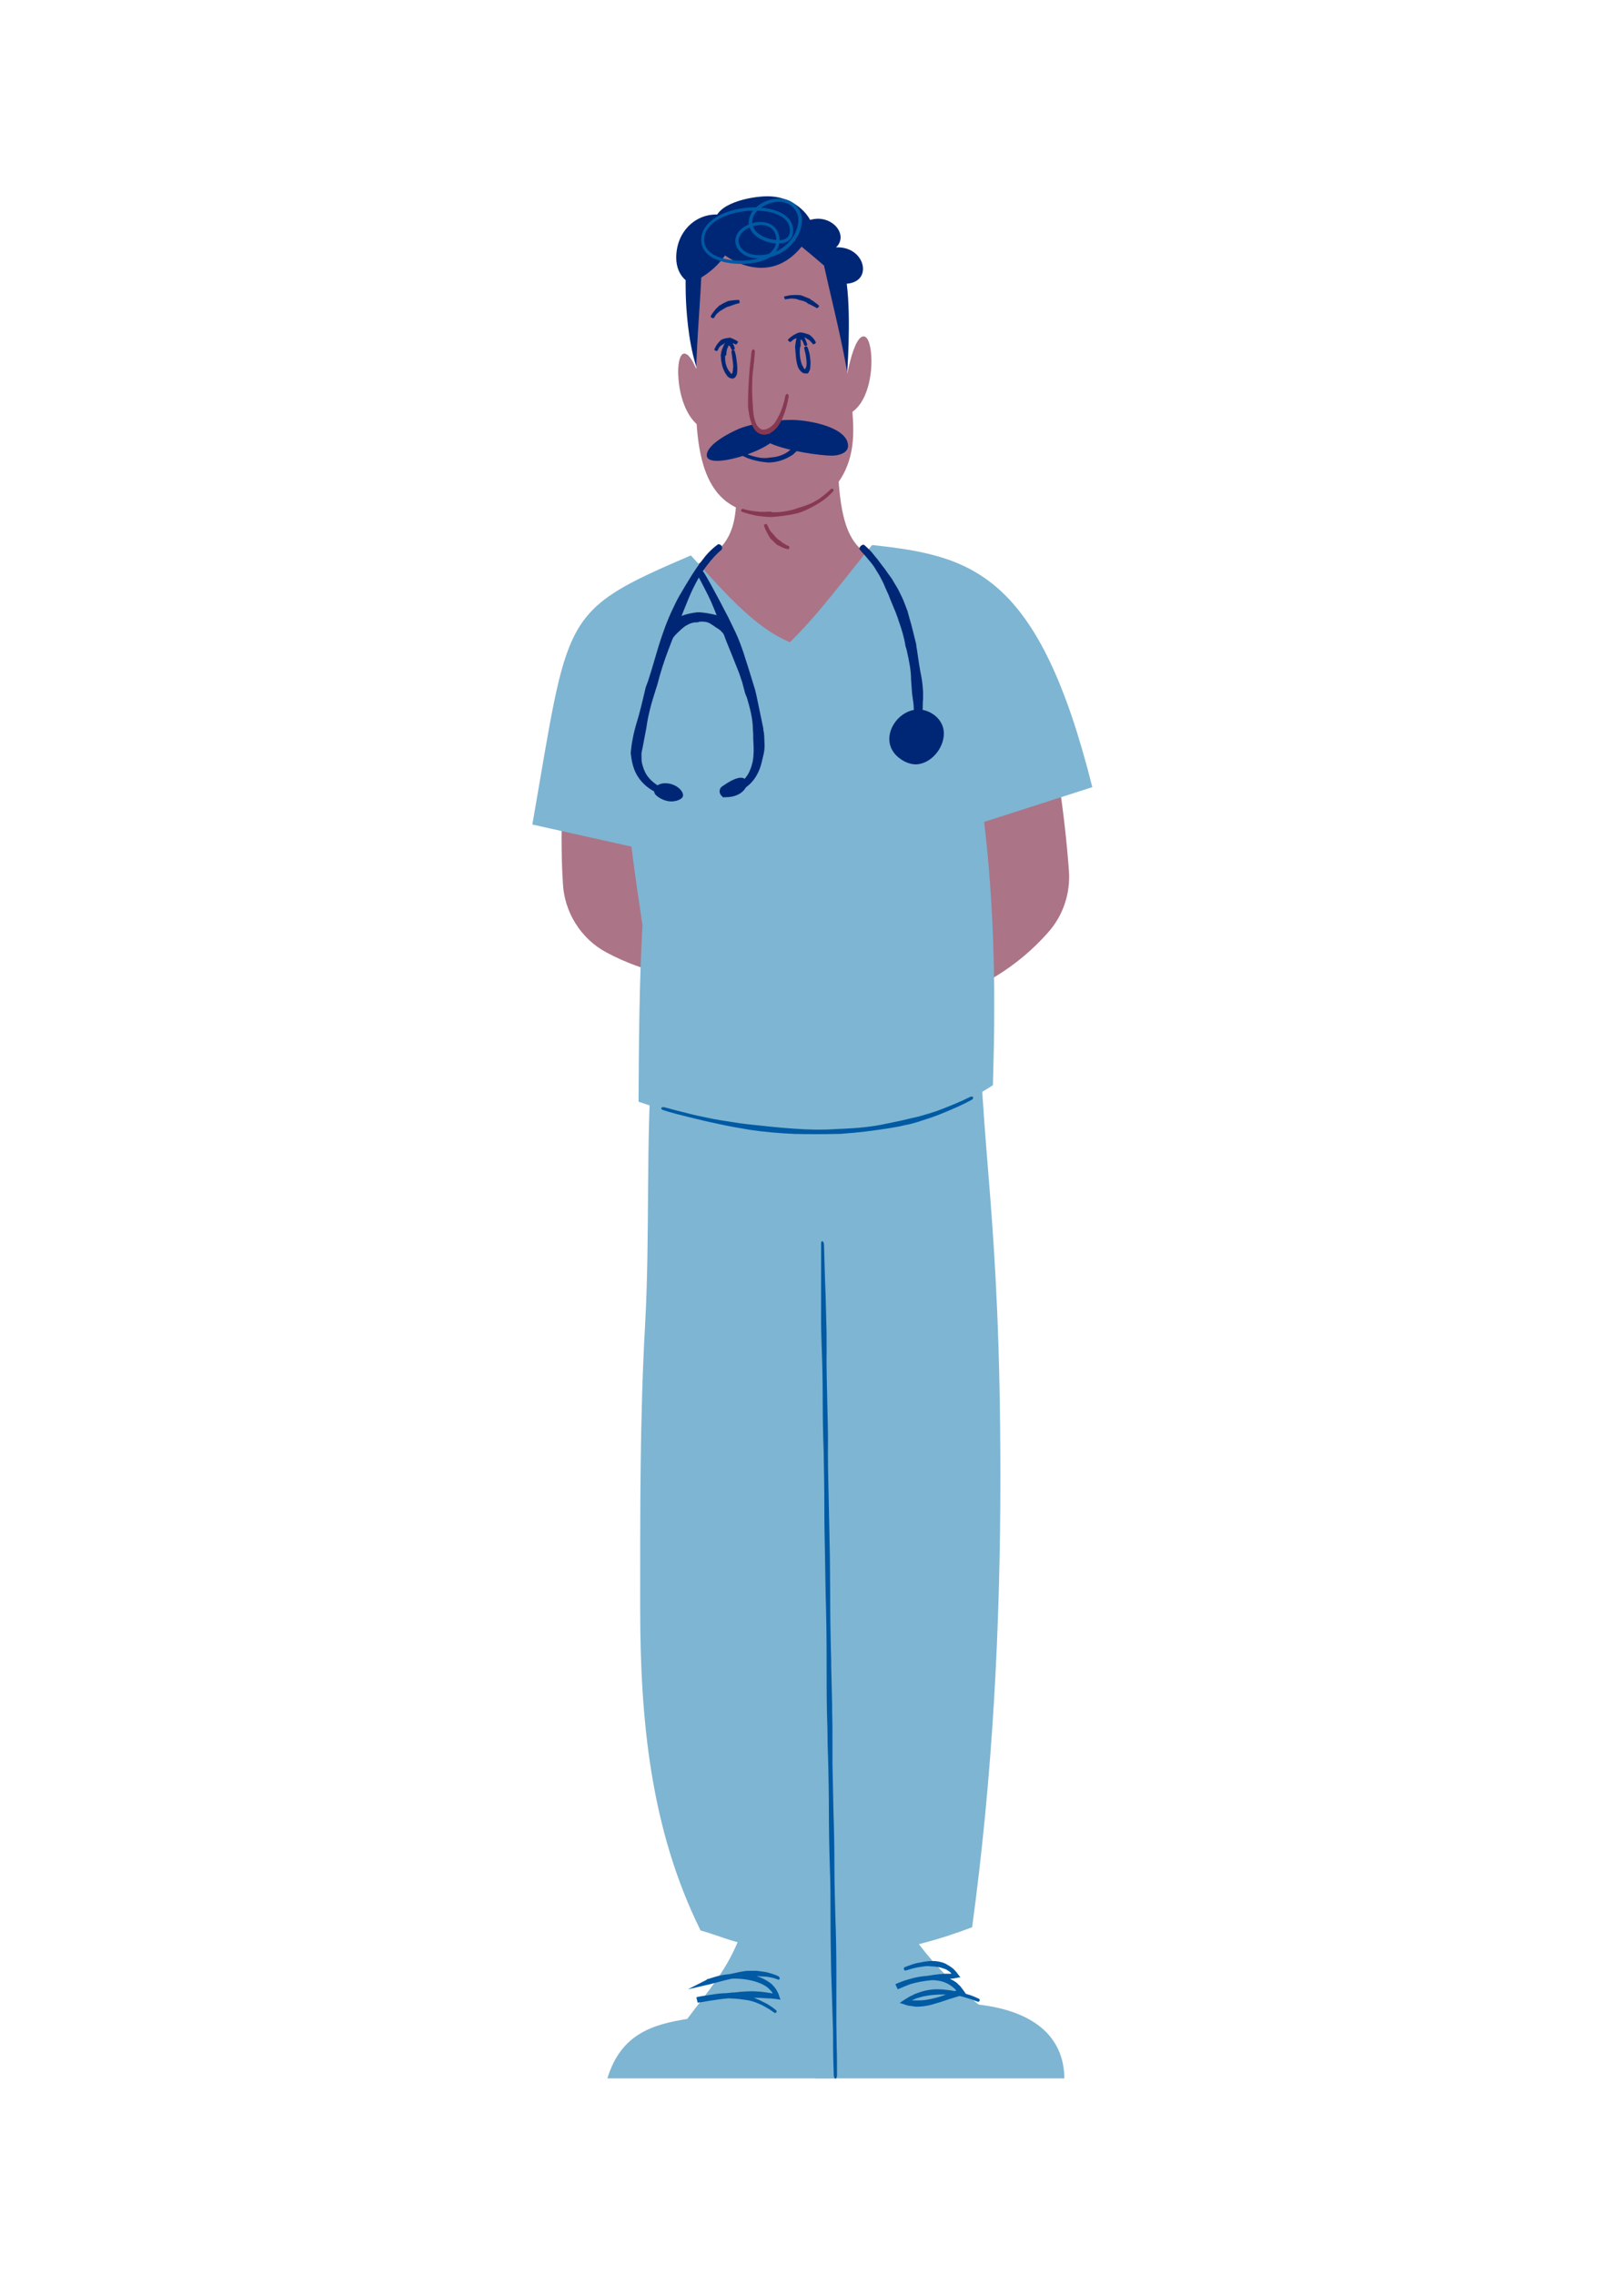 <?xml version="1.0" encoding="utf-8"?>
<!-- Generator: Adobe Illustrator 28.1.0, SVG Export Plug-In . SVG Version: 6.00 Build 0)  -->
<svg version="1.1" id="Layer_1" xmlns="http://www.w3.org/2000/svg" xmlns:xlink="http://www.w3.org/1999/xlink" x="0px" y="0px"
	 viewBox="0 0 500 700" style="enable-background:new 0 0 500 700;" xml:space="preserve">
<style type="text/css">
	.st0{fill:#7EB5D2;}
	.st1{fill:#AB7487;}
	.st2{fill:none;}
	.st3{fill:#873953;}
	.st4{fill:#002776;}
	.st5{fill:#005AA4;}
</style>
<g>
	<path class="st0" d="M201,322.1c-2.3,28.5-0.8,57.3-2.4,85.8c-1.6,28.4-1.5,57.7-1.5,86.7c0,34.3,3.1,68.1,18.6,99.4
		c4.4,1.2,6.9,2.4,11.4,3.6c-3.8,9.1-9.2,15.2-15.5,23.6c-10.5,1.7-20.4,4.5-24.6,18.3h70.3L252.4,330L201,322.1z"/>
</g>
<g>
	<path class="st0" d="M301.5,306.8c0.1,47,6.5,65.1,6.5,147.6c0,46.4-2.4,92.2-8.7,138.6c-5.3,2-10.8,3.8-16.4,5.2
		c5.3,7,11.3,12.9,18.4,18.6c18.8,2.2,26.3,11.3,26.4,22.7H251L248.2,332L301.5,306.8z"/>
</g>
<g>
	<path class="st1" d="M177.3,219.5c-3.3,13.2-4.4,25.8-4.4,38.2c0,4.7,0.1,9.3,0.4,14c0.4,8.9,5.5,17.1,13.3,21.3
		c11.9,6.4,25.4,9.1,40.9,9.9l44.6,8.3c20.2-1.5,37.9-10,50.5-24.2c4.7-5.2,7-12.1,6.5-19.1c-1.4-18.5-4.1-37.2-9-54.6L177.3,219.5z
		"/>
</g>
<g>
	<g>
		<path class="st1" d="M275.9,174.1c-13.5-3.8-18.1-8.1-18.1-39.5c0-4.6,0.2-8.3,0.3-10.2L226,136.1c0,3.5,0.7,9.9,0.7,16.3
			c0,14.1-5,18.6-18,23.9c12.3,38.8,38.6,46.1,38.6,46.1L275.9,174.1z"/>
	</g>
	<g>
		<g>
			<line class="st2" x1="236.5" y1="161" x2="234.7" y2="161.6"/>
		</g>
		<g>
			<line class="st2" x1="242.7" y1="169.5" x2="243.1" y2="167.6"/>
		</g>
		<g>
			<path class="st3" d="M239.6,167.8c0.2,0.1,0.4,0.2,0.6,0.3c0.3,0.1,0.5,0.3,0.8,0.4c0.5,0.2,1.1,0.4,1.7,0.5
				c0.1,0,0.2-0.2,0.3-0.4c0.1-0.3,0-0.5,0-0.5c-0.5-0.2-0.9-0.4-1.4-0.7c-0.2-0.1-0.4-0.3-0.7-0.4c-0.1-0.1-0.3-0.2-0.4-0.4
				l-0.1-0.1c-0.7-0.3-1.3-0.9-1.8-1.5c-0.1-0.1-0.2-0.2-0.2-0.3l-0.2-0.2c-0.3-0.3-0.7-0.7-1-1.1c-0.2-0.3-0.4-0.6-0.5-0.9
				c-0.2-0.4-0.4-0.8-0.6-1.2c0-0.1-0.3-0.1-0.5,0c-0.3,0.1-0.4,0.2-0.4,0.3c0.1,0.5,0.3,0.9,0.5,1.4c0.2,0.3,0.4,0.7,0.5,1
				c0.3,0.5,0.5,0.9,0.8,1.4l0.1,0.2c0.1,0.1,0.2,0.2,0.3,0.3c0.6,0.6,1.3,1.2,1.9,1.8L239.6,167.8z"/>
		</g>
	</g>
</g>
<g>
	<g>
		<path class="st4" d="M260.7,87.3c3.5-0.3,5-2.3,5-4.6c0-3.1-2.9-6.6-7.8-6.6c-0.2,0-0.3,0-0.5,0c1-0.9,1.4-2,1.4-3.1
			c0-2.8-3-5.7-7-5.7c-2.3,0-6.6,1.4-6.6,3.8c0,0.9,0.8,1.3,1.7,1.3c1.5,0,3.2-0.9,3.2-2.6c0-2.5-4.8-9.4-13.8-9.4
			c-5.4,0-16.2,2.3-16.2,8c0,0.7,0.4,1,1,1c0.9,0,2.2-0.8,2.2-1.7c0-1.1-1.6-1.7-2.8-1.7c-6.6,0-12.3,5.4-12.3,13.3
			c0,2.7,0.9,5.2,2.9,6.9c0,0-0.7,25.6,7.9,35.7s41.8-6.8,41.8-6.8S262.1,98.4,260.7,87.3z"/>
	</g>
	<g>
		<path class="st1" d="M215.9,85.4c2.9-1.8,5.4-4,7.3-6.8c3.7,2.5,7.5,3.8,11.2,3.8c4.5,0,8.7-2,12.4-6.5c2.3,1.9,4.6,3.8,6.9,5.8
			c3.1,14.3,9,35.7,9,50.8c0,18.8-13.7,25.7-25.9,25.7c-19.9,0-22.6-17.3-22.6-37.3C214.2,108.3,215.5,94.7,215.9,85.4z"/>
	</g>
	<g>
		<g>
			<line class="st2" x1="257.1" y1="151.1" x2="255.7" y2="149.8"/>
		</g>
		<g>
			<line class="st2" x1="228.5" y1="156" x2="227.9" y2="157.8"/>
		</g>
		<g>
			<path class="st3" d="M237.2,157.4c-0.5,0-1.1,0.1-1.6,0.1c-0.8,0-1.6,0-2.4-0.1c-1.5-0.1-3-0.4-4.4-0.8c-0.2-0.1-0.5,0.1-0.6,0.3
				s0,0.5,0.3,0.6c1.5,0.5,3,0.9,4.6,1.2c0.8,0.1,1.6,0.2,2.4,0.3c0.6,0,1.1,0.1,1.7,0.1l0.4,0c2.4-0.2,4.8-0.5,7.2-1l1.2-0.3
				c0.3-0.1,0.5-0.2,0.8-0.3c1.4-0.5,2.7-1.2,4-1.9c0.9-0.5,1.8-1.1,2.7-1.7c1.1-0.8,2.1-1.7,3-2.7c0.2-0.2,0.2-0.5,0-0.7
				c-0.2-0.2-0.5-0.2-0.7,0c-0.9,0.9-1.9,1.7-2.9,2.5c-0.8,0.6-1.7,1.1-2.6,1.6c-1.2,0.6-2.6,1.1-3.9,1.5c-0.2,0.1-0.5,0.1-0.7,0.2
				l-1.1,0.4c-2.2,0.6-4.5,1-6.8,0.9L237.2,157.4z"/>
		</g>
	</g>
	<g>
		<path class="st1" d="M259.4,128c0-0.4,0-0.8,0-1.2c0-5.5,2.8-23.3,6.5-23.3c1.5,0,2.4,3.4,2.4,7.7
			C268.3,117.9,265.9,126.8,259.4,128z"/>
	</g>
	<g>
		<path class="st1" d="M219.1,132.6c0-0.4-0.1-0.8-0.1-1.2c-0.5-5.5-4.8-22.9-8.4-22.6c-1.4,0.1-2.1,3.6-1.7,7.9
			C209.4,123.3,212.5,131.9,219.1,132.6z"/>
	</g>
	<g>
		<g>
			<line class="st2" x1="226.7" y1="107.7" x2="224.9" y2="108.1"/>
		</g>
		<g>
			<line class="st2" x1="224.9" y1="108.1" x2="226.7" y2="107.7"/>
		</g>
		<g>
			<path class="st4" d="M223.6,109.3c0-0.4,0.1-0.8,0.1-1.2c0.1-0.3,0.1-0.5,0.2-0.8c0-0.1,0.1-0.3,0.2-0.4l0.1-0.2l0-0.1
				c0-0.1,0.1-0.2,0.1-0.3c0.1,0,0.3,0.1,0.4,0.2c0.2,0.2,0.3,0.6,0.5,1c0.1,0.2,0.3,0.3,0.6,0.2c0.3-0.1,0.4-0.3,0.4-0.5
				c-0.1-0.5-0.2-0.9-0.6-1.5c-0.4-0.6-1-0.9-1.6-1.2c-0.3,0.4-0.5,0.7-0.8,1.1c-0.1,0.1-0.1,0.2-0.2,0.3l-0.1,0.2
				c-0.1,0.1-0.2,0.3-0.2,0.5c-0.1,0.3-0.3,0.6-0.4,0.9c-0.1,0.4-0.3,0.9-0.3,1.4l-0.1,0.3c0.1,2,0.4,3.9,1.4,5.6
				c0.2,0.3,0.4,0.6,0.6,0.9c0.1,0.1,0.2,0.2,0.3,0.3c0.1,0.1,0.3,0.2,0.5,0.3c0.2,0.1,0.5,0.1,0.7,0.2c0.4,0,0.8-0.2,1-0.5
				c0.3-0.3,0.4-0.7,0.5-1c0.1-0.6,0.1-1.1,0.1-1.6c0-0.8-0.1-1.6-0.2-2.4c-0.1-1-0.3-2-0.6-3c-0.1-0.2-0.3-0.3-0.6-0.3
				c-0.3,0.1-0.4,0.3-0.4,0.5c0.1,1,0.3,2,0.4,2.9c0.1,0.8,0.2,1.5,0.1,2.3c0,0.4-0.1,0.9-0.2,1.3c-0.1,0.2-0.1,0.2-0.2,0.3
				c0,0-0.1,0.1-0.2,0c0,0-0.1,0-0.1-0.1l0-0.1l-0.1-0.1c-0.2-0.2-0.3-0.4-0.5-0.6c-0.9-1.3-1.3-3.1-1.1-4.7L223.6,109.3z"/>
		</g>
	</g>
	<g>
		<g>
			<line class="st2" x1="249.1" y1="106" x2="247.3" y2="106.7"/>
		</g>
		<g>
			<line class="st2" x1="247.3" y1="106.7" x2="249.1" y2="106"/>
		</g>
		<g>
			<path class="st4" d="M246.5,106.5c0-0.4,0-0.9,0-1.3l0-0.4c0-0.1,0-0.2,0-0.3l0,0c0.1-0.1,0.3,0.1,0.5,0.3c0,0,0.1,0.1,0.1,0.2
				c0.1,0.1,0.1,0.2,0.2,0.4l0.3,0.8c0.1,0.2,0.4,0.3,0.6,0.2c0.3-0.1,0.4-0.3,0.3-0.5l-0.3-0.9c-0.1-0.2-0.1-0.3-0.2-0.5
				c-0.1-0.2-0.2-0.4-0.3-0.6c-0.5-0.8-1.2-1.2-2-1.5l0,0c-0.1,0.4-0.3,0.8-0.4,1.3c-0.1,0.5-0.2,1.1-0.3,1.5l-0.2,1.4l0,0.3
				c0.2,1.9,0.2,3.9,0.8,5.8c0.1,0.3,0.3,0.7,0.5,1c0.2,0.2,0.3,0.4,0.5,0.6c0.1,0.1,0.3,0.2,0.5,0.4c0.2,0.1,0.5,0.2,0.7,0.2
				c0.2,0,0.5,0,0.7,0c0.1,0,0.1,0,0.2,0l0.1-0.1l0.2-0.3c0.1-0.2,0.2-0.4,0.3-0.6c0.1-0.2,0.1-0.3,0.1-0.5c0.1-0.3,0.1-0.6,0.1-0.9
				c0.1-0.9,0-1.7-0.1-2.6c-0.1-1-0.4-2.1-0.8-3.1c-0.1-0.2-0.4-0.3-0.6-0.2c-0.3,0.1-0.4,0.3-0.4,0.5c0.2,1,0.5,2,0.6,3
				c0.1,0.8,0.2,1.6,0.1,2.3c0,0.3-0.1,0.5-0.2,0.7c0,0.1-0.1,0.2-0.1,0.3c0,0.1-0.1,0.1-0.1,0.1c0,0.1-0.1,0.1-0.2,0
				c-0.1,0-0.1-0.1-0.2-0.2c-0.1-0.1-0.2-0.2-0.2-0.4c-0.1-0.2-0.3-0.5-0.4-0.7c-0.6-1.6-0.8-3.5-0.6-5.3L246.5,106.5z"/>
		</g>
	</g>
	<g>
		<g>
			<line class="st2" x1="219.3" y1="107.5" x2="221" y2="108.2"/>
		</g>
		<g>
			<line class="st2" x1="226.4" y1="106.4" x2="227.4" y2="104.8"/>
		</g>
		<g>
			<path class="st4" d="M224.5,105.5c0.1,0,0.3,0,0.4,0c0.2,0,0.4,0,0.6,0.1c0.4,0.1,0.7,0.2,1.1,0.4c0.1,0,0.2-0.1,0.4-0.4
				c0.2-0.2,0.2-0.4,0.2-0.5c-0.4-0.3-0.8-0.5-1.2-0.7c-0.2-0.1-0.5-0.2-0.7-0.3c-0.2-0.1-0.3-0.1-0.5-0.2l-0.1,0
				c-0.8,0.1-1.6,0.2-2.3,0.5c-0.1,0.1-0.2,0.1-0.4,0.2l-0.2,0.2c-0.4,0.3-0.6,0.7-0.9,1c-0.2,0.3-0.4,0.5-0.5,0.8
				c-0.2,0.3-0.4,0.7-0.5,1c0,0.1,0.2,0.2,0.4,0.3s0.5,0.1,0.5,0.1c0.2-0.3,0.4-0.6,0.5-0.9c0.1-0.2,0.3-0.4,0.5-0.6
				c0.3-0.2,0.5-0.4,0.9-0.6l0.2-0.1c0.1-0.1,0.1-0.1,0.2-0.2C223.3,105.4,223.9,105.3,224.5,105.5L224.5,105.5z"/>
		</g>
	</g>
	<g>
		<g>
			<line class="st2" x1="242.2" y1="104.2" x2="243.6" y2="105.5"/>
		</g>
		<g>
			<line class="st2" x1="250.1" y1="106.3" x2="251.7" y2="105.3"/>
		</g>
		<g>
			<path class="st4" d="M248.5,104.3c0.1,0.1,0.3,0.1,0.4,0.2c0.2,0.1,0.4,0.3,0.5,0.4c0.3,0.3,0.6,0.6,0.9,1c0,0.1,0.3,0,0.5-0.1
				c0.2-0.1,0.4-0.3,0.4-0.4c-0.2-0.5-0.5-0.9-0.8-1.3c-0.2-0.2-0.4-0.4-0.6-0.6c-0.1-0.1-0.3-0.3-0.5-0.4l-0.1-0.1
				c-0.8-0.3-1.7-0.6-2.5-0.7c-0.2,0-0.3,0-0.5,0c-0.1,0-0.2,0-0.3,0.1c-0.5,0.1-1,0.4-1.4,0.6c-0.3,0.2-0.6,0.4-0.9,0.6
				c-0.4,0.3-0.7,0.6-1,0.9c-0.1,0.1,0.1,0.3,0.3,0.5c0.2,0.2,0.4,0.3,0.5,0.2c0.3-0.2,0.6-0.5,0.9-0.7c0.2-0.2,0.5-0.3,0.8-0.4
				c0.4-0.1,0.8-0.2,1.2-0.2c0.1,0,0.1,0,0.2,0c0.1,0,0.2,0,0.3,0C247.3,103.7,248,103.8,248.5,104.3L248.5,104.3z"/>
		</g>
	</g>
	<g>
		<g>
			<line class="st2" x1="227.3" y1="137.9" x2="226.3" y2="139.5"/>
		</g>
		<g>
			<line class="st2" x1="249.2" y1="133.2" x2="247.5" y2="132.5"/>
		</g>
		<g>
			<path class="st4" d="M244.3,139.7c0.4-0.3,0.7-0.7,1.1-1c0.5-0.5,1-1.1,1.4-1.7c0.8-1.1,1.4-2.3,1.9-3.6c0.1-0.2-0.1-0.5-0.3-0.6
				c-0.3-0.1-0.5,0-0.6,0.2c-0.5,1.2-1.2,2.2-2,3.2c-0.4,0.5-0.9,1-1.3,1.4c-0.3,0.3-0.7,0.6-1.1,0.8l-0.3,0.2
				c-1.4,1.2-3.3,1.9-5.2,2.1c-0.3,0-0.6,0.1-1,0.1l-0.6,0.1c-1.2,0.1-2.3,0-3.5-0.3c-0.8-0.2-1.6-0.4-2.4-0.7c-1-0.4-2-0.9-3-1.4
				c-0.2-0.1-0.5,0-0.6,0.2s-0.1,0.5,0.1,0.6c1,0.6,2,1.1,3.1,1.6c0.8,0.3,1.7,0.6,2.6,0.8c1.2,0.3,2.5,0.5,3.8,0.6l0.7,0
				c0.4,0,0.7-0.1,1.1-0.1c2.1-0.3,4.1-1.1,5.9-2.3L244.3,139.7z"/>
		</g>
	</g>
	<g>
		<path class="st4" d="M237.1,136.4c-4.3,3-12.2,5.4-16.3,5.4c-2.3,0-3.2-0.7-3.2-1.7c0-3.3,6.9-6.9,10-8.2c2.7-1.1,5.8-1.6,8.7-2.1
			c2.4-0.4,4.9-0.6,7.3-0.6c5.6,0,17.5,2.3,17.5,8c0,2.1-2.7,3-5,3C252.6,140.2,242.5,138.8,237.1,136.4z"/>
	</g>
	<g>
		<g>
			<path class="st1" d="M232,107.4c-0.4,4-1,8.9-1,13.6c0,4,0.3,11.9,4.2,11.9c4.7,0,6.7-8.3,7.3-11.6"/>
		</g>
		<g>
			<g>
				<line class="st2" x1="233" y1="107.4" x2="231.1" y2="107.3"/>
			</g>
			<g>
				<line class="st2" x1="243.4" y1="121.4" x2="241.6" y2="121.1"/>
			</g>
			<g>
				<path class="st3" d="M237.5,133c0.8-0.4,1.4-1.1,1.9-1.7c0.7-1,1.3-2,1.7-3.1c0.8-2,1.4-4.1,1.7-6.2c0.1-0.4-0.1-0.7-0.4-0.8
					c-0.3,0-0.5,0.2-0.6,0.6c-0.4,2-1,4.1-1.9,5.9c-0.5,1-1,1.9-1.6,2.7c-0.5,0.5-1,1-1.6,1.3c-0.1,0.1-0.3,0.1-0.4,0.2l-0.5,0.2
					l-0.5,0.1c-0.2,0-0.3,0-0.5,0l-0.2,0c-0.1,0-0.1-0.1-0.2-0.1c-0.5-0.2-1-0.7-1.4-1.3c-0.7-1.3-1-2.9-1.1-4.4
					c-0.1-0.5-0.1-1.1-0.1-1.6l-0.1-1.1c-0.1-1.9-0.2-3.9-0.1-5.9c0-1.4,0.1-2.8,0.3-4.2c0.2-1.8,0.4-3.6,0.5-5.4
					c0-0.4-0.2-0.7-0.4-0.7c-0.3,0-0.5,0.2-0.6,0.6c-0.2,1.8-0.4,3.6-0.6,5.4c-0.1,1.4-0.2,2.8-0.3,4.3c-0.1,2-0.2,4-0.2,6l0,1.1
					c0,0.6,0.1,1.1,0.2,1.7c0.2,1.6,0.6,3.3,1.4,4.9c0.4,0.8,1.1,1.6,2.1,2c0.1,0,0.2,0.1,0.4,0.1l0.4,0.1c0.3,0,0.5,0.1,0.8,0
					l0.7-0.1l0.7-0.2C237.2,133.3,237.3,133.1,237.5,133z"/>
			</g>
		</g>
	</g>
	<g>
		<g>
			<line class="st2" x1="218.2" y1="97.5" x2="219.9" y2="98.4"/>
		</g>
		<g>
			<line class="st2" x1="227.7" y1="93.8" x2="227.6" y2="91.9"/>
		</g>
		<g>
			<path class="st4" d="M224.8,94.2c0.2-0.1,0.3-0.2,0.5-0.2c0.2-0.1,0.5-0.2,0.8-0.3c0.5-0.2,1-0.3,1.5-0.4c0.1,0,0.1-0.3,0.1-0.5
				s-0.1-0.5-0.2-0.5c-0.5,0-1.1,0-1.7,0.1c-0.3,0-0.6,0.1-0.9,0.1l-0.6,0.1l-0.1,0c-0.8,0.4-1.6,0.7-2.3,1.2
				c-0.1,0.1-0.3,0.1-0.4,0.2l-0.2,0.2c-0.4,0.4-0.8,0.7-1.1,1.1c-0.2,0.3-0.5,0.6-0.7,0.9c-0.3,0.4-0.6,0.8-0.7,1.2
				c0,0.1,0.1,0.3,0.4,0.4c0.2,0.1,0.5,0.2,0.5,0.1c0.3-0.3,0.5-0.7,0.7-1c0.2-0.3,0.4-0.5,0.7-0.7c0.3-0.3,0.7-0.6,1.1-0.8l0.2-0.1
				c0.1-0.1,0.2-0.2,0.3-0.2c0.6-0.4,1.3-0.8,2.1-0.9L224.8,94.2z"/>
		</g>
	</g>
	<g>
		<g>
			<line class="st2" x1="241" y1="90.8" x2="241.5" y2="92.6"/>
		</g>
		<g>
			<line class="st2" x1="251.2" y1="95.3" x2="252.4" y2="93.8"/>
		</g>
		<g>
			<path class="st4" d="M248.6,93.4c0.2,0.1,0.4,0.1,0.6,0.2c0.3,0.1,0.5,0.3,0.8,0.4c0.5,0.3,1,0.5,1.5,0.8
				c0.1,0.1,0.3-0.1,0.5-0.3s0.2-0.4,0.1-0.5c-0.4-0.4-0.9-0.7-1.4-1.1c-0.2-0.2-0.5-0.4-0.8-0.5l-0.5-0.4l-0.1-0.1
				c-0.9-0.3-1.7-0.7-2.6-1c-0.2,0-0.3-0.1-0.5-0.1l-0.3,0c-0.6,0-1.2-0.1-1.7,0c-0.4,0-0.8,0-1.2,0.1c-0.5,0.1-1,0.2-1.5,0.3
				c-0.1,0-0.1,0.3,0,0.5c0.1,0.3,0.2,0.5,0.3,0.4c0.5-0.1,0.9-0.1,1.4-0.2c0.4,0,0.7-0.1,1.1,0c0.5,0,1,0.1,1.5,0.3l0.2,0.1
				c0.1,0,0.3,0,0.4,0.1c0.8,0.1,1.6,0.4,2.3,0.9L248.6,93.4z"/>
		</g>
	</g>
</g>
<g>
	<path class="st0" d="M303,252.9l33.3-10.7c-16.5-65.9-37.1-71.2-67.8-74.5c-8.1,9.8-16.2,21-25.3,29.9
		c-11.5-4.7-21.8-17.3-30.5-26.7c-40.4,17.3-37.5,18.1-48.8,82.8l30.5,6.8c1,8.1,2.2,16.2,3.4,24.2c-1,18.1-1.1,36.3-1.2,54.3
		c16.7,5.7,36,9.4,54.7,9.4c19.8,0,38.7-4.2,54.4-14.5c0.2-7.5,0.4-15,0.4-22.5C306.2,291.8,305.3,272.3,303,252.9z"/>
</g>
<g>
	<g>
		<line class="st2" x1="203.7" y1="340.2" x2="203.2" y2="342"/>
	</g>
	<g>
		<line class="st2" x1="299.9" y1="338.4" x2="299" y2="336.7"/>
	</g>
	<g>
		<path class="st5" d="M259.8,348.8c4.5-0.3,9-0.9,13.6-1.6c1.2-0.2,2.4-0.4,3.5-0.6c1.1-0.3,2.2-0.5,3.2-0.7c1.1-0.3,2.3-0.6,3.4-1
			c1-0.3,2.1-0.7,3.1-1l2.2-0.8l2.2-0.9c2.7-1.1,5.4-2.3,8-3.7c0.5-0.2,0.7-0.6,0.6-0.9c-0.1-0.2-0.6-0.3-1.1,0
			c-2.6,1.3-5.3,2.4-8.1,3.5l-2.1,0.8l-2.2,0.7c-1,0.3-2,0.6-3.1,0.9c-1.1,0.3-2.3,0.5-3.4,0.8c-1,0.2-2,0.5-3.1,0.7
			c-1.1,0.2-2.2,0.5-3.4,0.7c-4.4,1-8.9,1.4-13.3,1.6c-0.8,0-1.5,0.1-2.3,0.1c-4.3,0.3-8.6,0.2-12.8-0.1c-4.5-0.3-9.2-0.8-13.8-1.3
			c-1.7-0.2-3.4-0.4-5.1-0.7c-2.7-0.4-5.4-0.8-8.1-1.4c-1.9-0.4-3.9-0.8-5.8-1.3c-2.4-0.6-4.8-1.2-7.3-1.9c-0.5-0.1-0.9,0-1,0.2
			c-0.1,0.3,0.2,0.6,0.7,0.7c2.4,0.8,4.9,1.4,7.3,2c1.9,0.5,3.8,0.9,5.8,1.4c2.7,0.6,5.4,1.2,8.1,1.7c1.7,0.3,3.4,0.6,5.1,0.9
			c4.6,0.7,9.4,1.1,14,1.3c4.3,0.1,8.7,0.1,13,0C258.2,348.9,259,348.9,259.8,348.8z"/>
	</g>
</g>
<g>
	<path class="st5" d="M228.1,81.2c-5.6,0-12.2-1.9-12.2-7.4c0-6.2,8.4-10,16.5-10c0.1,0,0.2,0,0.4,0c1.8-1.7,4.5-2.7,7-2.7
		c3.2,0,5.6,1.6,6.7,4.4l0,0c0.3,0.7,0.4,1.4,0.4,2.2c0,4.7-3.8,9.9-9.7,11.4C235.1,80.4,232,81.2,228.1,81.2z M231.8,64.8
		c-7.5,0.2-15,3.5-15,9c0,4.7,6.1,6.4,11.2,6.4c1.1,0,3.4-0.1,5.5-0.7c-4.6,0-7.1-2.8-7.1-5.4c0-2.2,1.8-4.1,4.1-5
		c0-0.2,0-0.4,0-0.6C230.6,67,231.1,65.8,231.8,64.8z M230.8,70c-1.9,0.8-3.4,2.3-3.4,4.1c0,2.2,2.2,4.4,6.2,4.4
		c1.1,0,2.1-0.1,3.1-0.4c1.1-0.8,1.9-1.8,2.2-3.2C235.7,74.7,231.9,73,230.8,70z M239.9,74.9c-0.1,0.9-0.5,1.7-1,2.5
		c4.2-1.9,6.9-6,6.9-9.7c0-0.7-0.1-1.3-0.3-1.8l0,0c-1.3-3.3-4.1-3.8-5.7-3.8c-1.9,0-3.9,0.7-5.5,1.8c6.1,0.5,9.9,3.1,9.9,7
		C244.2,73.4,242.7,74.8,239.9,74.9z M234.2,68.3c3.5,0,5.8,2.3,5.8,5.6c2.1-0.1,3.2-1.1,3.2-3c0-4.3-5.2-5.9-10-6.1
		c-1,1-1.6,2.2-1.6,3.6c0,0.1,0,0.2,0,0.3C232.4,68.4,233.3,68.3,234.2,68.3z M231.8,69.6c0.9,2.6,4.4,4.1,7.2,4.2
		c0-2.8-1.9-4.6-4.8-4.6C233.4,69.3,232.6,69.4,231.8,69.6z"/>
</g>
<g>
	<g>
		<path class="st5" d="M252.8,382.8c0,3.5,0,7,0,10.5l0,5.5c0,1.3,0,2.6,0,3.8c0,1.4,0,2.8,0,4.2c0,2.5,0.1,5.1,0.2,8.1
			c0.2,5.3,0.3,10.8,0.3,16.1c0,5.2,0.1,10.5,0.3,15.8c0.1,5.7,0.2,11.6,0.2,17.3c0,4.8,0.1,9.8,0.2,14.7c0.1,3.9,0.1,7.7,0.2,11.6
			c0.2,6.7,0.3,13.6,0.3,20.3l0,1.5c0,4.7,0,9.7,0.1,14.5c0.1,3.2,0.2,6.5,0.2,9.7c0.1,2.1,0.1,4.2,0.2,6.3
			c0.1,4.8,0.2,9.7,0.2,14.4c0,5.7,0.1,11.7,0.3,17.5c0.2,5.1,0.2,10.3,0.2,15.4c0,5.4,0.1,11,0.2,16.6c0.1,2.1,0.1,4.1,0.2,6.2
			c0.1,3.3,0.2,6.5,0.3,9.8c0.1,2.3,0.1,4.7,0.1,7c0,2.9,0.1,6,0.2,8.9c0,0.6,0.3,1.1,0.5,1.1c0.3,0,0.5-0.5,0.5-1.1c0-3,0-6-0.1-9
			c0-2.3-0.1-4.7-0.1-7c0-3.3,0-6.5,0-9.8c0-2,0-4.1,0-6.1c0-5.5-0.1-11.2-0.3-16.6c-0.1-5-0.3-10.3-0.3-15.3
			c0-5.9-0.1-11.8-0.3-17.5c-0.1-4.7-0.2-9.6-0.3-14.5c0-2.1,0-4.2,0-6.3c0-3.2,0-6.4-0.1-9.6c0-0.7,0-1.5,0-2.3
			c-0.1-4.1-0.2-8.3-0.3-12.3l0-1.5c-0.2-6.8-0.3-13.7-0.3-20.4c0-3.9-0.1-7.7-0.1-11.5c-0.1-4.9-0.2-9.9-0.3-14.7
			c-0.1-5.7-0.3-11.5-0.3-17.2c0.1-5.3-0.1-10.7-0.2-15.8c-0.1-5.3-0.3-10.7-0.2-16.1c0-2.9,0-5.6-0.1-8.1c0-1.4-0.1-2.8-0.1-4.2
			c0-1.3-0.1-2.5-0.1-3.8l-0.2-5.5c-0.1-3.5-0.2-7-0.3-10.4c0-0.6-0.3-1.1-0.5-1.1S252.7,382.2,252.8,382.8z"/>
	</g>
</g>
<g>
	<g>
		<path class="st5" d="M278.9,606.3c1.3-0.4,2.6-0.8,3.9-1c0.7-0.1,1.4-0.2,2-0.3c0.5,0,1-0.1,1.4,0c0.5,0,1,0.1,1.5,0.1
			c0.9,0.1,1.8,0.2,2.8,0.6c0.4,0.1,0.9,0.3,1.3,0.6c0.2,0.1,0.4,0.3,0.6,0.4l0.2,0.2c0,0,0.1,0,0.1,0.1c0.1,0.1,0.2,0.2,0.2,0.3
			l-0.4,0c0,0,0,0-0.1,0l-0.4,0l-0.8,0c-0.5,0-1,0.1-1.5,0.1c-1,0.1-2.1,0.2-3.1,0.4c-2.2,0.3-4.5,0.6-6.7,1.2
			c-1.4,0.4-2.9,0.9-4.2,1.5l0.7,1.5l1.2-0.5c1.3-0.6,2.7-1.1,4.1-1.5c2.4-0.7,5.1-1,7.5-0.5c0.2,0,0.4,0.1,0.5,0.1
			c1.7,0.4,3.2,1.3,4.4,2.5l0.3,0.3c0.1,0.1,0,0,0.1,0l0,0c0,0,0,0,0,0c0,0,0,0,0,0l0,0l-0.4,0.2c-0.8,0.3-1.5,0.6-2.3,0.9
			c-1.7,0.7-3.5,1.2-5.3,1.6c-1.1,0.2-2.1,0.4-3.2,0.4c-0.5,0-1.1,0-1.6,0l-0.3,0c0,0-0.1,0-0.1,0l-0.2,0c-0.1,0-0.2,0-0.3,0
			c0.1-0.1,0.3-0.2,0.4-0.2c0,0,0.2-0.1,0.4-0.2l0.5-0.2c0.3-0.1,0.7-0.2,1-0.3c1.9-0.6,4-0.8,6.1-0.9c0.8,0,1.5,0,2.3,0
			c1.2,0,2.5,0.2,3.7,0.4c0.9,0.2,1.7,0.4,2.6,0.7c1.1,0.3,2.1,0.7,3.2,1.1c0.2,0.1,0.5,0,0.6-0.3c0.1-0.2,0-0.5-0.2-0.6
			c-1.1-0.5-2.2-1-3.3-1.3c-0.9-0.3-1.8-0.5-2.7-0.7c-1.3-0.3-2.5-0.6-3.8-0.7c-0.8-0.1-1.6-0.2-2.4-0.2c-2.2-0.1-4.5,0.3-6.6,1.1
			c-0.4,0.1-0.7,0.3-1.1,0.4l-0.5,0.3l-0.7,0.3c-1.2,0.7-2.2,1.3-3.3,2.1c0.7,0.2,1.3,0.4,1.9,0.6c0.4,0.1,0.9,0.3,1.4,0.3
			c0.3,0,0.5,0.1,0.8,0.1l0.5,0.1c0.6,0.1,1.2,0,1.8,0c1.2-0.1,2.4-0.3,3.5-0.6c1.8-0.5,3.7-1.1,5.4-1.7l2.3-0.7l1.3-0.4l0.8-0.3
			l0.4-0.1l0.2-0.1c0,0,0,0,0.1,0l0,0l-0.1-0.1c-0.3-0.5-0.7-1-1-1.4l-0.3-0.4c-0.1-0.1-0.2-0.3-0.2-0.3l-0.4-0.4
			c-0.2-0.2-0.5-0.4-0.7-0.7c-1.4-1.1-3.1-1.8-4.7-2c-0.2,0-0.4-0.1-0.6-0.1c-2.8-0.4-5.6-0.1-8.1,0.5c-1.5,0.4-3,0.8-4.4,1.4
			c-0.4,0.2-0.8,0.4-1.2,0.6l0.7,1.5c1.3-0.6,2.6-1.1,3.9-1.6c2-0.6,4.2-1,6.4-1.2c1,0,2-0.1,3.1-0.2c0.5,0,1-0.1,1.5-0.1
			c0.6-0.1,1.2-0.1,1.8-0.2c0.5,0,0.9-0.1,1.3-0.2l1.2-0.2c0.1,0,0-0.1,0-0.1l-0.1-0.1l-0.2-0.3l-0.4-0.5c-0.2-0.3-0.5-0.7-0.8-1
			c-0.7-0.8-1-0.9-1.5-1.3c-0.5-0.3-1-0.6-1.5-0.9c-1.1-0.5-2.2-0.7-3.3-0.8c-0.6,0-1.1,0-1.7,0c-0.5,0.1-1,0.1-1.5,0.2
			c-0.7,0.1-1.4,0.3-2.2,0.4c-1.3,0.3-2.6,0.8-3.9,1.3c-0.2,0.1-0.3,0.4-0.2,0.6C278.4,606.3,278.7,606.4,278.9,606.3z"/>
	</g>
</g>
<g>
	<g>
		<path class="st5" d="M239.7,608.1c-1.2-0.6-2.6-1-3.9-1.3c-0.7-0.1-1.4-0.2-2.1-0.3c-0.5-0.1-1-0.1-1.5-0.1c-0.5,0-1.1,0-1.6,0
			c-1,0-2,0.2-3.1,0.4c-2,0.5-4,0.8-6,1.3c-1.3,0.3-2.6,0.6-3.9,0.9l0.6,1.5c0.5-0.3,1.1-0.5,1.7-0.8c1.9-0.7,4.1-0.9,6.2-0.9
			c1.8,0,3.6,0.2,5.3,0.6c1.3,0.3,2.7,0.8,3.8,1.4c0.5,0.3,1,0.6,1.4,1c0.2,0.2,0.4,0.4,0.6,0.6c0.1,0.1,0.2,0.2,0.3,0.3
			c0.1,0.1,0.2,0.3,0.2,0.3c0.1,0.2,0.2,0.3,0.2,0.4l-0.2-0.1l-0.1,0l0,0l0,0l-0.1,0l-0.6-0.1c-1.8-0.3-3.7-0.5-5.5-0.5
			c-1.2,0-2.5,0.1-3.7,0.2c-0.8,0.1-1.6,0.2-2.4,0.2c-1.8,0.2-3.7,0.4-5.5,0.6c-1.7,0.2-3.5,0.4-5.3,0.8l0.4,1.6
			c0.4-0.1,0.8-0.2,1.2-0.4c1.8-0.5,3.7-0.8,5.6-0.8c2-0.1,4,0,6,0.2c0.7,0.1,1.5,0.2,2.2,0.3c1.2,0.2,2.3,0.5,3.4,1
			c0.8,0.3,1.6,0.7,2.3,1.1c0.9,0.5,1.9,1.1,2.8,1.8c0.2,0.1,0.5,0.1,0.6-0.1s0.2-0.5,0-0.6c-0.9-0.8-1.8-1.4-2.8-2
			c-0.8-0.4-1.6-0.8-2.4-1.2c-1.2-0.5-2.3-1-3.6-1.3c-0.8-0.2-1.5-0.4-2.3-0.5c-2.1-0.4-4.3-0.4-6.4-0.2c-1.9,0.2-3.9,0.6-5.8,0.9
			c-0.4,0.1-0.8,0.2-1.3,0.3l0.4,1.6c1.8-0.2,3.5-0.6,5.2-0.8c1.8-0.3,3.6-0.5,5.4-0.6c0.8,0,1.6-0.1,2.4-0.1c1.2,0,2.4,0,3.6,0
			l0.8,0c1.5,0,3.1,0.1,4.5,0.2l0.5,0c1,0.1,2.1,0.2,3.1,0.4c-0.1-0.4-0.4-1-0.5-1.5c-0.1-0.2-0.2-0.5-0.3-0.7l-0.4-0.7
			c-0.1-0.3-0.2-0.4-0.3-0.5c-0.1-0.1-0.2-0.3-0.3-0.4c-0.2-0.3-0.5-0.5-0.7-0.8c-0.5-0.5-1.1-0.9-1.6-1.2c-1.3-0.8-2.8-1.4-4.2-1.7
			c-1.9-0.5-3.8-0.6-5.7-0.5c-2.2,0.1-4.5,0.4-6.6,1.1c-0.7,0.2-1.3,0.4-2,0.7l-5.9,3l6.5-1.5c1.3-0.3,2.6-0.7,3.8-1
			c1.9-0.5,3.9-1,5.9-1.1c1.1-0.1,2-0.2,3-0.3c0.5-0.1,1-0.1,1.5-0.1c0.5,0,0.9-0.1,1.4,0c0.7,0,1.3,0.1,2,0.1
			c1.3,0.2,2.5,0.4,3.6,0.9c0.2,0.1,0.5,0,0.6-0.3C240,608.5,239.9,608.2,239.7,608.1z"/>
	</g>
</g>
<g>
	<path class="st4" d="M276,232.5c-1.5-1.5-2.2-3.3-2.2-5.1c0-4.6,4.2-9.1,9-9.1c3.4,0,7.8,2.8,7.8,7.4c0,4.6-4.1,9.5-8.8,9.5
		C279.9,235.1,277.9,234.3,276,232.5z"/>
</g>
<g>
	<g>
		<line class="st2" x1="266.3" y1="166.9" x2="263.7" y2="169.7"/>
	</g>
	<g>
		<line class="st2" x1="280.8" y1="226.6" x2="284.6" y2="226.7"/>
	</g>
	<g>
		<path class="st4" d="M279.3,200.7c0.6,2.7,1.2,5.6,1.2,8.4c0.1,1.5,0.2,2.9,0.3,4.2l0.3,2.2c0.1,0.7,0.2,1.3,0.2,2
			c0.1,1,0.1,1.9,0.2,2.9c0.1,1.8,0.2,3.7,0.2,5.5c0,0.3,0.5,0.6,1,0.6c0.5,0,1-0.2,1-0.6c0.1-1.9,0.3-3.8,0.3-5.7c0-1,0.1-2,0.1-3
			c0-0.7,0-1.4,0.1-2.1c0-0.8,0-1.5,0-2.3c-0.1-1.3-0.2-2.8-0.5-4.4c-0.6-2.9-1-5.8-1.4-8.6c-0.1-0.5-0.2-1-0.2-1.5
			c-0.7-2.7-1.3-5.5-2.1-8.1c-0.2-0.7-0.4-1.4-0.6-2.2c-0.3-0.7-0.5-1.4-0.8-2.1c-0.5-1.4-1.2-2.8-1.9-4.2c-0.5-1-1.2-2-1.7-2.9
			c-0.4-0.8-1-1.5-1.5-2.2c-0.5-0.7-1-1.5-1.6-2.2c-0.8-1-1.5-2.1-2.4-3.1c-0.5-0.6-1-1.3-1.6-1.9c-0.6-0.6-1.2-1.2-1.8-1.7
			c-0.2-0.2-0.7-0.1-1.1,0.3c-0.4,0.4-0.5,0.9-0.3,1.1c0.5,0.6,1,1.2,1.6,1.8c0.5,0.6,1,1.2,1.5,1.8c0.8,0.9,1.5,1.9,2.1,3
			c0.5,0.7,0.9,1.5,1.3,2.2c0.4,0.8,0.8,1.5,1.1,2.3c0.4,1,0.9,2,1.3,2.9c0.5,1.4,1.1,2.7,1.6,4c0.3,0.7,0.6,1.3,0.8,2
			c0.3,0.7,0.5,1.3,0.7,2c0.9,2.5,1.7,5.1,2.1,7.8C279.1,199.7,279.2,200.2,279.3,200.7z"/>
	</g>
</g>
<g>
	<g>
		<g>
			<g>
				<line class="st2" x1="223.1" y1="169.3" x2="220.9" y2="166.3"/>
			</g>
			<g>
				<line class="st2" x1="204" y1="245.5" x2="205.3" y2="242"/>
			</g>
			<g>
				<path class="st4" d="M198.8,211.5c-0.9,3.8-1.8,7.8-3,11.6c-0.6,2.1-1,4-1.3,5.9c-0.1,0.5-0.1,1-0.2,1.6c0,0.3-0.1,0.5-0.1,1
					c0,0.3,0,0.6,0.1,0.9c0.1,1,0.3,2.1,0.6,3.1c0.4,1.5,1.1,2.9,2,4.1c1.7,2.3,4.2,3.9,6.7,4.8c0.5,0.2,1-0.1,1.2-0.6
					c0.2-0.5,0-1.1-0.4-1.2c-2.2-1-4.2-2.5-5.4-4.4c-0.6-1-1-2.1-1.3-3.3c-0.2-0.8-0.2-1.7-0.2-2.5c0-0.2,0-0.5,0-0.7l0.1-0.6
					l0.3-1.4c0.3-1.8,0.7-3.6,1.1-5.8c0.5-3.9,1.6-7.8,2.8-11.5l0.6-1.9c0.9-3.6,2.1-7.3,3.4-10.7c1.4-3.7,2.9-7.5,4.4-11.3
					c0.6-1.4,1.1-2.8,1.7-4.2c0.9-2.2,1.9-4.3,3.1-6.4c0.8-1.5,1.8-2.9,2.8-4.2c1.3-1.7,2.7-3.3,4.3-4.6c0.3-0.3,0.3-0.9,0-1.3
					c-0.3-0.4-0.9-0.6-1.2-0.3c-1.9,1.4-3.5,3.1-4.8,4.9c-1.1,1.4-2.1,2.9-3,4.3c-1.3,2.1-2.6,4.2-3.8,6.3c-0.8,1.3-1.4,2.7-2.1,4.1
					c-1.8,3.7-3.2,7.7-4.4,11.5c-1.1,3.6-2.1,7.3-3.3,10.9L198.8,211.5z"/>
			</g>
		</g>
		<g>
			<path class="st4" d="M201.9,244.6c-0.6-0.6-0.7-1.6-0.2-2.3c0.7-0.9,1.9-1.3,3.1-1.3c3.2,0,5.5,2.2,5.5,3.7
				c0,1.3-2.3,1.9-3.6,1.9C205.1,246.6,203.1,245.8,201.9,244.6z"/>
		</g>
	</g>
	<g>
		<g>
			<line class="st2" x1="216.6" y1="174.3" x2="213.5" y2="176.4"/>
		</g>
		<g>
			<line class="st2" x1="226.3" y1="240.9" x2="227.9" y2="244.4"/>
		</g>
		<g>
			<path class="st4" d="M230,214.8c0.9,3.1,1.8,6.4,1.8,9.7c0,0.4,0.1,0.9,0.1,1.3c0,0.4,0,0.8,0,1.2c0,0.8,0.1,1.6,0.1,2.3
				c0,0.8,0.1,1.6,0,2.5c0,0.8-0.1,1.5-0.2,2.2c-0.2,1-0.5,2.1-0.9,3c-0.7,1.8-2.1,3.4-3.8,4.4c-0.3,0.2-0.4,0.7-0.1,1.2
				c0.2,0.5,0.7,0.7,1.1,0.6c2.2-1.1,4-2.9,5.1-5.1c0.6-1.1,1-2.3,1.3-3.5c0.2-0.8,0.4-1.7,0.6-2.5c0.2-0.9,0.3-1.8,0.3-2.8
				c0-0.8-0.1-1.7-0.1-2.5c0-0.4-0.1-0.9-0.1-1.3c-0.1-0.4-0.2-0.9-0.2-1.4c-0.7-3.4-1.4-6.8-2.1-10.1l-0.4-1.7
				c-1-3.1-1.9-6.3-2.9-9.3c-1-3.3-2.2-6.6-3.8-9.8c-0.6-1.2-1.1-2.3-1.7-3.5c-1-1.8-1.9-3.7-2.9-5.5l-2.1-3.9
				c-0.9-1.6-1.8-3.3-2.9-4.9c-0.2-0.3-0.8-0.3-1.2,0c-0.4,0.3-0.6,0.8-0.5,1.1c0.9,1.6,1.8,3.3,2.6,4.9c0.7,1.3,1.3,2.6,1.9,3.9
				c0.8,1.9,1.6,3.8,2.3,5.7c0.4,1.2,0.9,2.4,1.3,3.6c1.2,3.3,2.6,6.5,3.8,9.6c0.6,1.5,1.2,2.9,1.7,4.5c0.3,0.8,0.5,1.5,0.7,2.3
				c0.2,0.8,0.4,1.5,0.6,2.3L230,214.8z"/>
		</g>
	</g>
	<g>
		<path class="st4" d="M222.3,245c-1-0.8-1-2.3,0-3c1.7-1.2,4.1-2.7,5.8-2.7c1,0,1.7,0.5,2,1.8c0,0,0,0,0,0c-0.8,3-3.8,4.2-6.7,4.2
			c-0.3,0-0.6,0-0.9,0C222.4,245.1,222.3,245,222.3,245z"/>
	</g>
	<g>
		<g>
			<line class="st2" x1="201.7" y1="201.5" x2="205.4" y2="202.2"/>
		</g>
		<g>
			<line class="st2" x1="223.8" y1="198" x2="227.2" y2="196.4"/>
		</g>
		<g>
			<path class="st4" d="M215.3,191.3c1.3-0.1,2.7,0,3.7,0.8c0.6,0.3,1,0.7,1.5,1c0.3,0.2,0.5,0.3,0.8,0.5c0.3,0.2,0.5,0.4,0.7,0.6
				c0.3,0.3,0.6,0.6,0.9,1c0.5,0.7,1.1,1.4,1.5,2.3c0.1,0.1,0.6,0.1,1.1-0.2c0.5-0.2,0.8-0.5,0.8-0.7c-0.4-0.9-0.7-1.9-1.2-2.8
				c-0.3-0.5-0.5-1-0.9-1.4c-0.2-0.3-0.4-0.7-0.7-1c-0.3-0.4-0.6-0.7-0.9-1c-0.6-0.5-1.4-1-2.3-1.2c-1.7-0.4-3.3-0.7-4.9-0.8l-0.8,0
				c-1.5,0.2-3.2,0.5-4.7,1.1c-1.6,0.6-3.2,1.8-4.1,3.2c-0.4,0.5-0.6,1.1-0.9,1.7c-0.4,0.9-0.7,1.8-1,2.7l-0.6,1.9
				c-0.2,0.8-0.5,1.6-0.5,2.5c0,0.2,0.4,0.4,0.9,0.5c0.5,0.1,1,0.1,1-0.1c0.3-0.8,0.5-1.5,0.7-2.2c0.2-0.6,0.4-1.2,0.7-1.7
				c0.4-0.8,0.8-1.4,1.4-2.1c0.3-0.4,0.7-0.8,1-1.1c1-0.9,1.8-1.8,2.9-2.4c1-0.6,2.2-1,3.4-0.9L215.3,191.3z"/>
		</g>
	</g>
</g>
</svg>
